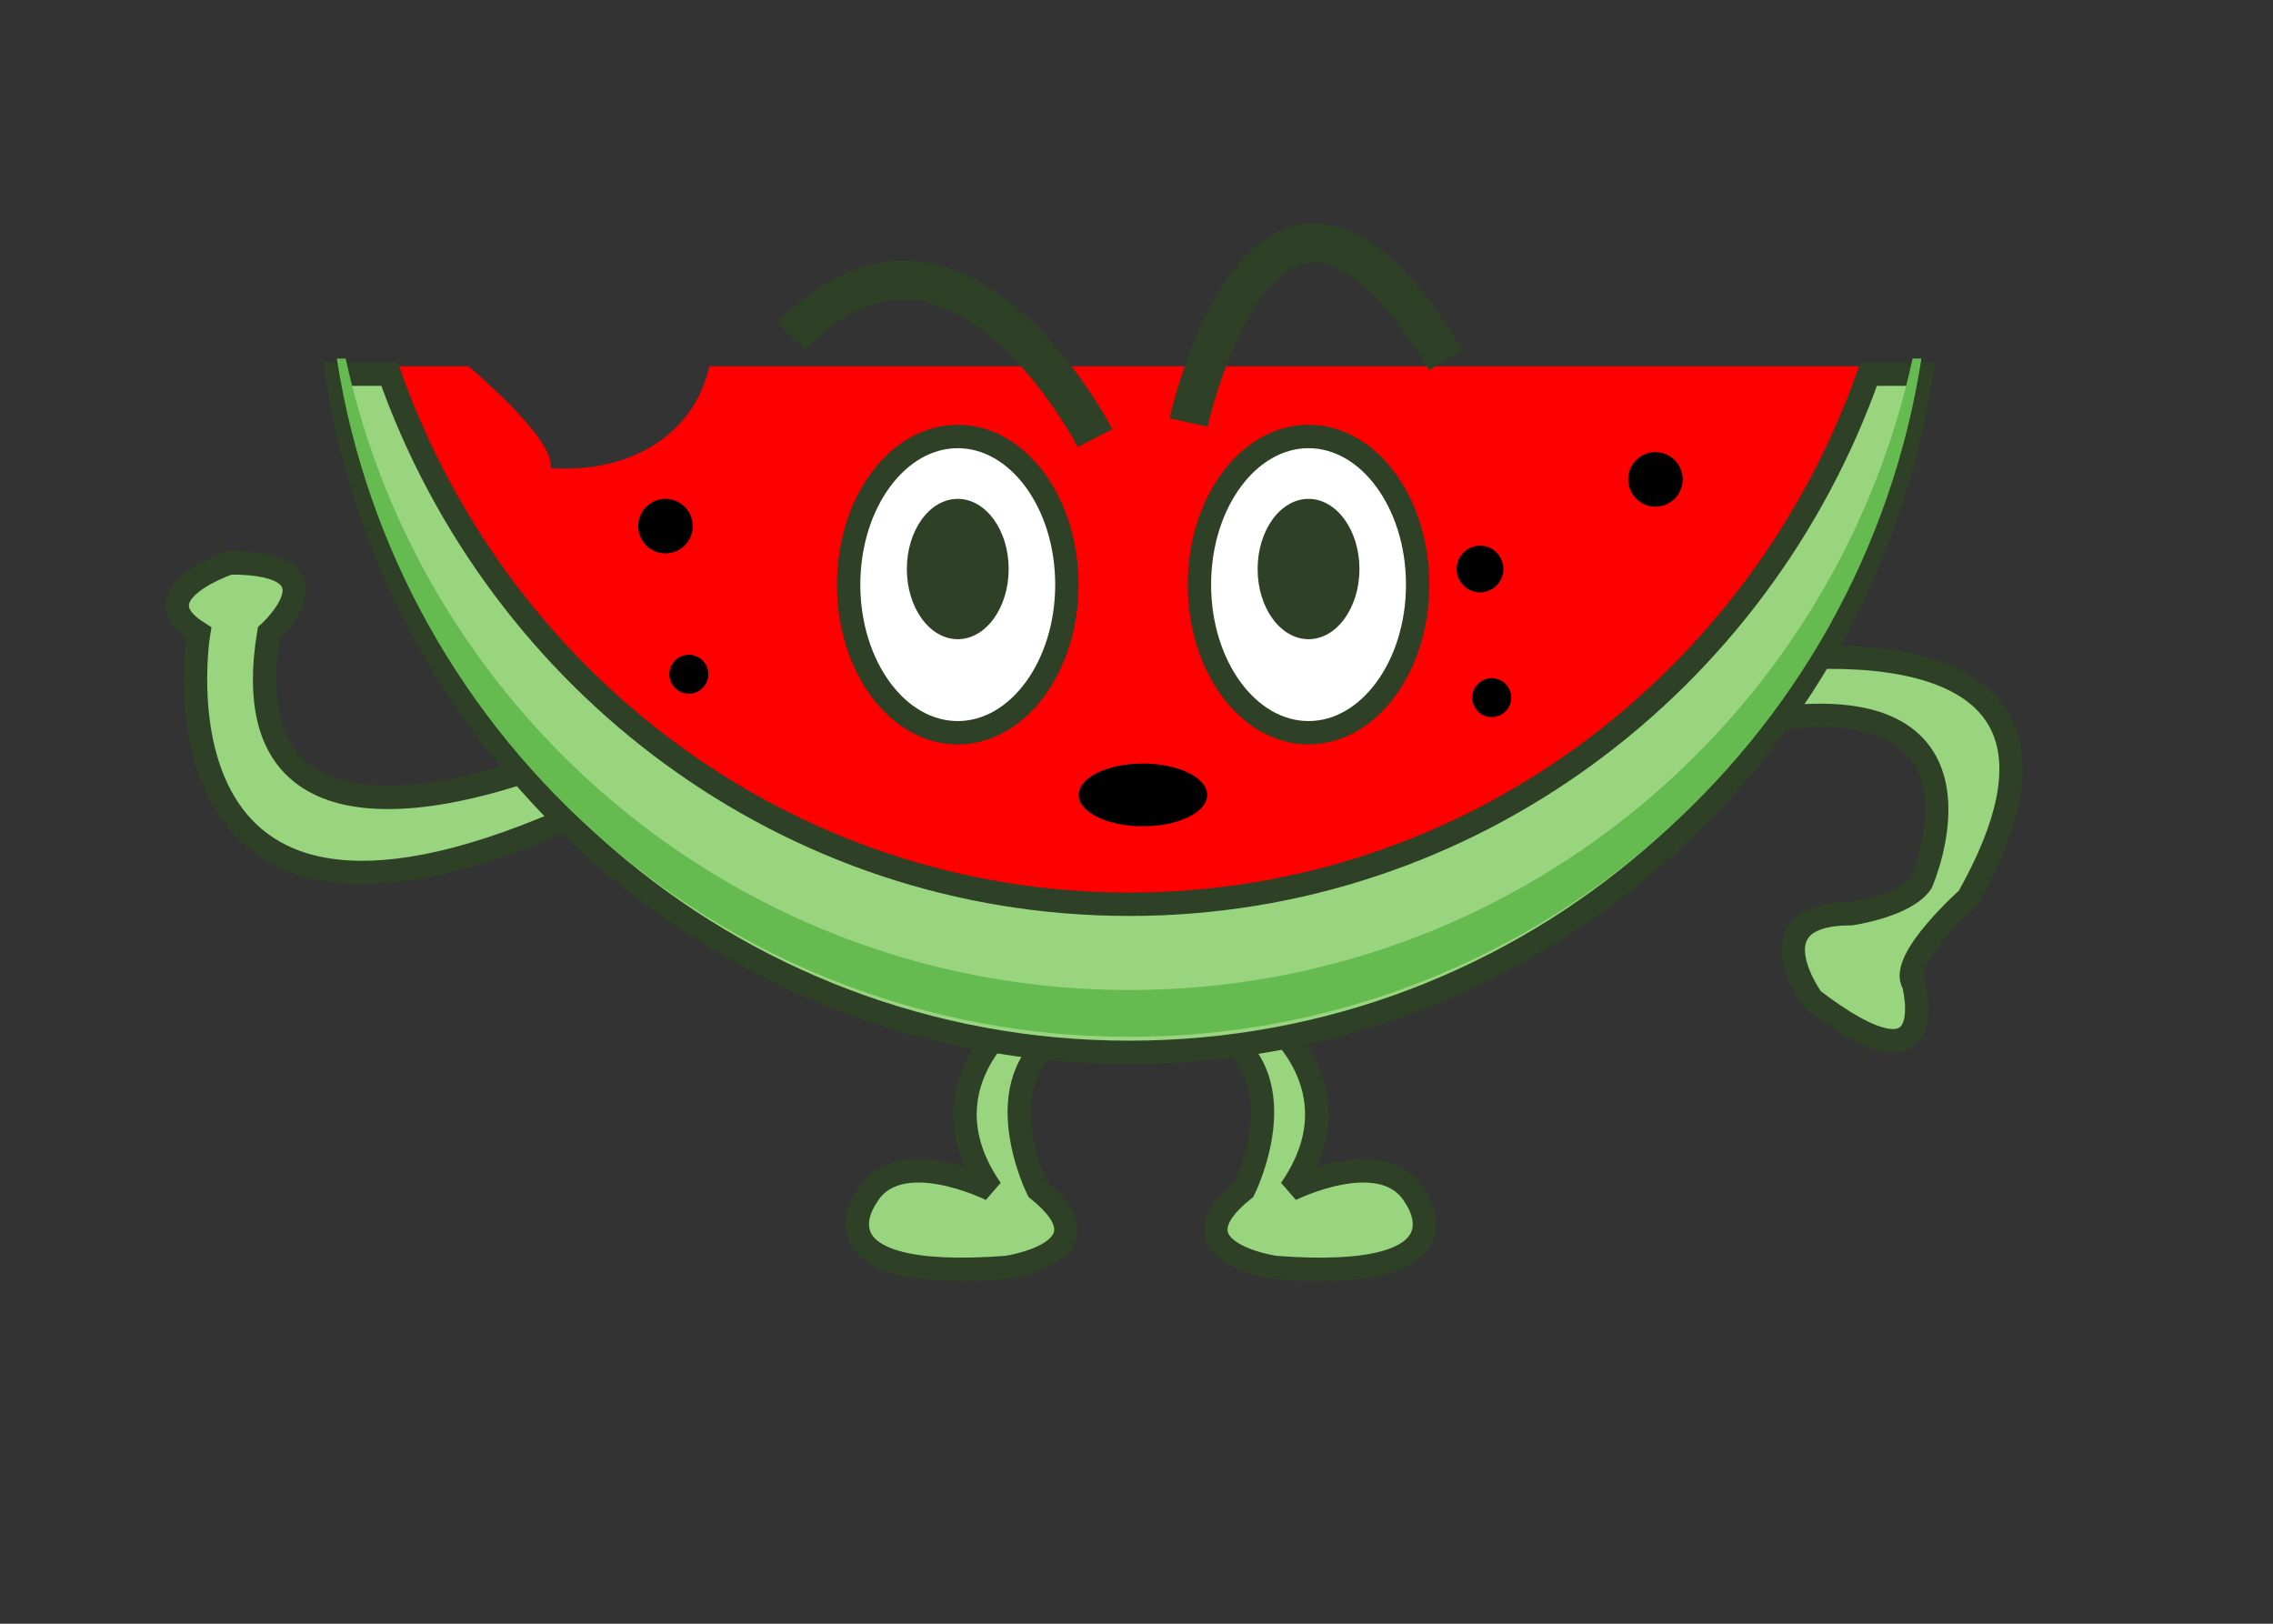 <?xml version="1.0" encoding="UTF-8" standalone="no"?>
<svg
   xmlns:ns0="http://ns.adobe.com/SaveForWeb/1.0/"
   xmlns:ns="http://ns.adobe.com/Variables/1.0/"
   xmlns:a="http://ns.adobe.com/AdobeSVGViewerExtensions/3.0/"
   xmlns:i="http://ns.adobe.com/AdobeIllustrator/10.0/"
   xmlns:dc="http://purl.org/dc/elements/1.1/"
   xmlns:cc="http://creativecommons.org/ns#"
   xmlns:rdf="http://www.w3.org/1999/02/22-rdf-syntax-ns#"
   xmlns:svg="http://www.w3.org/2000/svg"
   xmlns="http://www.w3.org/2000/svg"
   xmlns:xlink="http://www.w3.org/1999/xlink"
   xmlns:sodipodi="http://sodipodi.sourceforge.net/DTD/sodipodi-0.dtd"
   xmlns:inkscape="http://www.inkscape.org/namespaces/inkscape"
   style="overflow:visible"
   sodipodi:docname="02-西瓜小子-a.svg"
   inkscape:version="1.0 (4035a4fb49, 2020-05-01)"
   version="1.1"
   id="svg2"
   xml:space="preserve"
   enable-background="new 0 0 149.317 92.857"
   overflow="visible"
   viewBox="0 0 744.094 531.496"
   height="531.496"
   width="744.094"
   i:pageBounds="0 595.2754 841.8896 0"
   i:rulerOrigin="0 0"
   i:viewOrigin="346.457 342.4736"><rect x="0" y="0" width="744.094" height="531.496" fill="#333333" stroke="none"/><defs
   id="defs41"><inkscape:perspective
   id="perspective43"
   inkscape:persp3d-origin="74.658501 : 30.952334 : 1"
   inkscape:vp_z="149.317 : 46.428501 : 1"
   inkscape:vp_y="0 : 1000 : 0"
   inkscape:vp_x="0 : 46.428501 : 1"
   sodipodi:type="inkscape:persp3d" />
		
		
		
		
		
		
		
		
		
		
		
		
		
		
		
		
	<inkscape:perspective
   sodipodi:type="inkscape:persp3d"
   inkscape:vp_x="0 : 0.5 : 1"
   inkscape:vp_y="0 : 1000 : 0"
   inkscape:vp_z="1 : 0.5 : 1"
   inkscape:persp3d-origin="0.5 : 0.33333333 : 1"
   id="perspective2841" /><inkscape:perspective
   sodipodi:type="inkscape:persp3d"
   inkscape:vp_x="0 : 0.5 : 1"
   inkscape:vp_y="0 : 1000 : 0"
   inkscape:vp_z="1 : 0.5 : 1"
   inkscape:persp3d-origin="0.5 : 0.33333333 : 1"
   id="perspective2830" /><inkscape:perspective
   sodipodi:type="inkscape:persp3d"
   inkscape:vp_x="0 : 0.5 : 1"
   inkscape:vp_y="0 : 1000 : 0"
   inkscape:vp_z="1 : 0.5 : 1"
   inkscape:persp3d-origin="0.5 : 0.33333333 : 1"
   id="perspective2892" /><inkscape:perspective
   sodipodi:type="inkscape:persp3d"
   inkscape:vp_x="0 : 0.5 : 1"
   inkscape:vp_y="0 : 1000 : 0"
   inkscape:vp_z="1 : 0.5 : 1"
   inkscape:persp3d-origin="0.5 : 0.33333333 : 1"
   id="perspective2828" /><inkscape:perspective
   sodipodi:type="inkscape:persp3d"
   inkscape:vp_x="0 : 0.5 : 1"
   inkscape:vp_y="0 : 1000 : 0"
   inkscape:vp_z="1 : 0.5 : 1"
   inkscape:persp3d-origin="0.5 : 0.33333333 : 1"
   id="perspective2840" /><inkscape:perspective
   sodipodi:type="inkscape:persp3d"
   inkscape:vp_x="0 : 0.5 : 1"
   inkscape:vp_y="0 : 1000 : 0"
   inkscape:vp_z="1 : 0.5 : 1"
   inkscape:persp3d-origin="0.5 : 0.33333333 : 1"
   id="perspective2833" /><inkscape:perspective
   sodipodi:type="inkscape:persp3d"
   inkscape:vp_x="0 : 0.5 : 1"
   inkscape:vp_y="0 : 1000 : 0"
   inkscape:vp_z="1 : 0.5 : 1"
   inkscape:persp3d-origin="0.5 : 0.33333333 : 1"
   id="perspective2880" /><inkscape:perspective
   sodipodi:type="inkscape:persp3d"
   inkscape:vp_x="0 : 0.5 : 1"
   inkscape:vp_y="0 : 1000 : 0"
   inkscape:vp_z="1 : 0.5 : 1"
   inkscape:persp3d-origin="0.5 : 0.33333333 : 1"
   id="perspective2862" /><inkscape:perspective
   sodipodi:type="inkscape:persp3d"
   inkscape:vp_x="0 : 0.5 : 1"
   inkscape:vp_y="0 : 1000 : 0"
   inkscape:vp_z="1 : 0.5 : 1"
   inkscape:persp3d-origin="0.5 : 0.33333333 : 1"
   id="perspective2834" /><inkscape:perspective
   sodipodi:type="inkscape:persp3d"
   inkscape:vp_x="0 : 0.5 : 1"
   inkscape:vp_y="0 : 1000 : 0"
   inkscape:vp_z="1 : 0.5 : 1"
   inkscape:persp3d-origin="0.5 : 0.33333333 : 1"
   id="perspective2833-1" /><inkscape:perspective
   sodipodi:type="inkscape:persp3d"
   inkscape:vp_x="0 : 0.5 : 1"
   inkscape:vp_y="0 : 1000 : 0"
   inkscape:vp_z="1 : 0.5 : 1"
   inkscape:persp3d-origin="0.5 : 0.33333333 : 1"
   id="perspective2827" /><inkscape:perspective
   sodipodi:type="inkscape:persp3d"
   inkscape:vp_x="0 : 0.5 : 1"
   inkscape:vp_y="0 : 1000 : 0"
   inkscape:vp_z="1 : 0.5 : 1"
   inkscape:persp3d-origin="0.5 : 0.33333333 : 1"
   id="perspective2871" /><inkscape:perspective
   sodipodi:type="inkscape:persp3d"
   inkscape:vp_x="0 : 0.5 : 1"
   inkscape:vp_y="0 : 1000 : 0"
   inkscape:vp_z="1 : 0.5 : 1"
   inkscape:persp3d-origin="0.5 : 0.33333333 : 1"
   id="perspective2835" /><inkscape:perspective
   sodipodi:type="inkscape:persp3d"
   inkscape:vp_x="0 : 0.5 : 1"
   inkscape:vp_y="0 : 1000 : 0"
   inkscape:vp_z="1 : 0.5 : 1"
   inkscape:persp3d-origin="0.5 : 0.33333333 : 1"
   id="perspective2850" /><inkscape:perspective
   sodipodi:type="inkscape:persp3d"
   inkscape:vp_x="0 : 0.5 : 1"
   inkscape:vp_y="0 : 1000 : 0"
   inkscape:vp_z="1 : 0.5 : 1"
   inkscape:persp3d-origin="0.5 : 0.33333333 : 1"
   id="perspective2973" /><linearGradient
   y2="138.103"
   x2="146.033"
   y1="175.808"
   x1="157.173"
   gradientUnits="userSpaceOnUse"
   id="XMLID_4_"><stop
     id="stop303"
     style="stop-color:#6EBB1F"
     offset="0" /><stop
     id="stop305"
     style="stop-color:#2A9B2E"
     offset="1" /><a:midPointStop
     style="stop-color:#6EBB1F"
     offset="0" /><a:midPointStop
     style="stop-color:#6EBB1F"
     offset="0.5" /><a:midPointStop
     style="stop-color:#2A9B2E"
     offset="1" /></linearGradient><linearGradient
   y2="165.81"
   x2="306.839"
   y1="165.81"
   x1="306.839"
   gradientUnits="userSpaceOnUse"
   id="XMLID_3_"><stop
     id="stop296"
     style="stop-color:#6EBB1F"
     offset="0" /><stop
     id="stop298"
     style="stop-color:#2A9B2E"
     offset="1" /><a:midPointStop
     style="stop-color:#6EBB1F"
     offset="0" /><a:midPointStop
     style="stop-color:#6EBB1F"
     offset="0.5" /><a:midPointStop
     style="stop-color:#2A9B2E"
     offset="1" /></linearGradient><linearGradient
   y2="125.935"
   x2="142.368"
   y1="169.571"
   x1="155.26"
   gradientUnits="userSpaceOnUse"
   id="XMLID_2_"><stop
     id="stop17"
     style="stop-color:#CCE70B"
     offset="0" /><stop
     id="stop19"
     style="stop-color:#57B124"
     offset="1" /><a:midPointStop
     style="stop-color:#CCE70B"
     offset="0" /><a:midPointStop
     style="stop-color:#CCE70B"
     offset="0.5" /><a:midPointStop
     style="stop-color:#57B124"
     offset="1" /></linearGradient><linearGradient
   y2="112.987"
   x2="138.786"
   y1="164.807"
   x1="154.097"
   gradientUnits="userSpaceOnUse"
   id="linearGradient3438"
   xlink:href="#XMLID_1_"
   inkscape:collect="always" /><linearGradient
   y2="112.987"
   x2="138.786"
   y1="164.807"
   x1="154.097"
   gradientUnits="userSpaceOnUse"
   id="XMLID_1_"><stop
     id="stop10"
     style="stop-color:#6EBB1F"
     offset="0" /><stop
     id="stop12"
     style="stop-color:#2A9B2E"
     offset="1" /><a:midPointStop
     style="stop-color:#6EBB1F"
     offset="0" /><a:midPointStop
     style="stop-color:#6EBB1F"
     offset="0.5" /><a:midPointStop
     style="stop-color:#2A9B2E"
     offset="1" /></linearGradient><inkscape:perspective
   sodipodi:type="inkscape:persp3d"
   inkscape:vp_x="0 : 0.5 : 1"
   inkscape:vp_y="0 : 1000 : 0"
   inkscape:vp_z="1 : 0.5 : 1"
   inkscape:persp3d-origin="0.5 : 0.33333333 : 1"
   id="perspective2866" /><linearGradient
   id="XMLID_3_-1"
   gradientUnits="userSpaceOnUse"
   x1="77.058"
   y1="187.988"
   x2="30.029"
   y2="104.996"><stop
     offset="0.006"
     style="stop-color:#D9F1F7"
     id="stop74" /><stop
     offset="0.327"
     style="stop-color:#CCECF4"
     id="stop76" /><stop
     offset="0.914"
     style="stop-color:#ABE0EC"
     id="stop78" /><stop
     offset="1"
     style="stop-color:#A6DEEB"
     id="stop80" /><a:midPointStop
     offset="0.006"
     style="stop-color:#D9F1F7" /><a:midPointStop
     offset="0.573"
     style="stop-color:#D9F1F7" /><a:midPointStop
     offset="1"
     style="stop-color:#A6DEEB" /></linearGradient><linearGradient
   id="XMLID_2_-7"
   gradientUnits="userSpaceOnUse"
   x1="304.344"
   y1="191.758"
   x2="253.344"
   y2="101.758"><stop
     offset="0.006"
     style="stop-color:#D9F1F7"
     id="stop49" /><stop
     offset="0.327"
     style="stop-color:#CCECF4"
     id="stop51" /><stop
     offset="0.914"
     style="stop-color:#ABE0EC"
     id="stop53" /><stop
     offset="1"
     style="stop-color:#A6DEEB"
     id="stop55" /><a:midPointStop
     offset="0.006"
     style="stop-color:#D9F1F7" /><a:midPointStop
     offset="0.573"
     style="stop-color:#D9F1F7" /><a:midPointStop
     offset="1"
     style="stop-color:#A6DEEB" /></linearGradient><linearGradient
   id="XMLID_1_-4"
   gradientUnits="userSpaceOnUse"
   x1="206.91"
   y1="172.307"
   x2="125.594"
   y2="28.807"><stop
     offset="0.006"
     style="stop-color:#D9F1F7"
     id="stop24" /><stop
     offset="0.327"
     style="stop-color:#CCECF4"
     id="stop26" /><stop
     offset="0.914"
     style="stop-color:#ABE0EC"
     id="stop28" /><stop
     offset="1"
     style="stop-color:#A6DEEB"
     id="stop30" /><a:midPointStop
     offset="0.006"
     style="stop-color:#D9F1F7" /><a:midPointStop
     offset="0.573"
     style="stop-color:#D9F1F7" /><a:midPointStop
     offset="1"
     style="stop-color:#A6DEEB" /></linearGradient><inkscape:perspective
   sodipodi:type="inkscape:persp3d"
   inkscape:vp_x="0 : 0.5 : 1"
   inkscape:vp_y="0 : 1000 : 0"
   inkscape:vp_z="1 : 0.5 : 1"
   inkscape:persp3d-origin="0.5 : 0.33333333 : 1"
   id="perspective2936" /><inkscape:perspective
   sodipodi:type="inkscape:persp3d"
   inkscape:vp_x="0 : 0.5 : 1"
   inkscape:vp_y="0 : 1000 : 0"
   inkscape:vp_z="1 : 0.5 : 1"
   inkscape:persp3d-origin="0.5 : 0.33333333 : 1"
   id="perspective2921" /><inkscape:perspective
   sodipodi:type="inkscape:persp3d"
   inkscape:vp_x="0 : 0.5 : 1"
   inkscape:vp_y="0 : 1000 : 0"
   inkscape:vp_z="1 : 0.5 : 1"
   inkscape:persp3d-origin="0.5 : 0.33333333 : 1"
   id="perspective2906" /><radialGradient
   gradientUnits="userSpaceOnUse"
   gradientTransform="matrix(1,0,-0.182,0.891,308.315,182.198)"
   fy="-66.812"
   fx="-134.996"
   r="10.533"
   cy="-66.812"
   cx="-134.996"
   id="XMLID_1_-0"><stop
     id="stop150"
     style="stop-color:#FFFF41"
     offset="0" /><stop
     id="stop152"
     style="stop-color:#FE9F34"
     offset="1" /><a:midPointStop
     style="stop-color:#FFFF41"
     offset="0" /><a:midPointStop
     style="stop-color:#FFFF41"
     offset="0.5" /><a:midPointStop
     style="stop-color:#FE9F34"
     offset="1" /></radialGradient><inkscape:perspective
   sodipodi:type="inkscape:persp3d"
   inkscape:vp_x="0 : 0.5 : 1"
   inkscape:vp_y="0 : 1000 : 0"
   inkscape:vp_z="1 : 0.5 : 1"
   inkscape:persp3d-origin="0.5 : 0.33333333 : 1"
   id="perspective2840-1" /><inkscape:perspective
   sodipodi:type="inkscape:persp3d"
   inkscape:vp_x="0 : 0.5 : 1"
   inkscape:vp_y="0 : 1000 : 0"
   inkscape:vp_z="1 : 0.5 : 1"
   inkscape:persp3d-origin="0.5 : 0.33333333 : 1"
   id="perspective2841-1" /></defs><sodipodi:namedview
   inkscape:document-rotation="0"
   units="cm"
   inkscape:current-layer="svg2"
   inkscape:window-maximized="1"
   inkscape:window-y="-9"
   inkscape:window-x="-9"
   inkscape:cy="224.75273"
   inkscape:cx="540.71613"
   inkscape:zoom="0.43274077"
   showgrid="false"
   id="namedview39"
   inkscape:window-height="1001"
   inkscape:window-width="1920"
   inkscape:pageshadow="2"
   inkscape:pageopacity="0"
   guidetolerance="10"
   gridtolerance="10"
   objecttolerance="10"
   borderopacity="1"
   bordercolor="#666666"
   pagecolor="#ffffff" />
	
<path
   i:knockout="Off"
   d="M 610.269,119.913 H 232.218 c -5.093,22.464 -25.863,35.088 -51.963,33.314 1.118,-7.436 -14.533,-22.688 -26.848,-33.314 h -24.327 c -1.202,6.693 -1.83,13.502 -1.83,20.415 0,91.606 108.537,165.869 242.424,165.869 133.887,0 242.424,-74.263 242.424,-165.869 0,-6.913 -0.628,-13.721 -1.83,-20.415 z"
   id="path7"
   style="fill:#ff0000" /><path
   i:knockout="Off"
   d="m 570.292,217.405 c 0,0 130.143,-22.966 74.003,76.555 0,0 -22.966,20.415 -17.863,28.07 0,0 10.207,38.277 -33.174,5.104 0,0 -20.415,-28.07 12.759,-28.07 0,0 17.863,-2.552 22.966,-10.207 0,0 28.07,-63.796 -48.485,-53.588 0,0 -17.863,-2.552 -10.207,-17.863 z"
   id="path9"
   style="fill:#99d47f;stroke:#2e4026;stroke-width:7.655" /><path
   i:knockout="Off"
   d="m 190.069,245.476 c 0,0 -117.384,53.588 -102.073,-38.277 0,0 25.518,-22.966 -12.759,-22.966 0,0 -30.622,10.207 -10.207,22.966 0,0 -20.415,122.488 119.936,61.244 0,0 30.622,-2.552 5.104,-22.966 z"
   id="path11"
   style="fill:#99d47f;stroke:#2e4026;stroke-width:7.655" /><path
   i:knockout="Off"
   d="m 332.097,333.215 c 0,0 -30.622,22.966 -7.655,56.14 0,0 -30.622,-15.311 -40.829,2.552 0,0 -20.415,28.07 45.933,22.966 0,0 35.726,-5.104 10.207,-25.518 0,0 -17.863,-35.726 7.655,-51.037 0,0 -7.655,-17.863 -15.311,-5.104 z"
   id="path13"
   style="fill:#99d47f;stroke:#2e4026;stroke-width:7.655" /><path
   i:knockout="Off"
   d="m 414.863,333.215 c 0,0 30.622,22.966 7.655,56.14 0,0 30.622,-15.311 40.829,2.552 0,0 20.415,28.07 -45.933,22.966 0,0 -35.726,-5.104 -10.207,-25.518 0,0 17.863,-35.726 -7.655,-51.037 0,0 7.655,-17.863 15.311,-5.104 z"
   id="path15"
   style="fill:#99d47f;stroke:#2e4026;stroke-width:7.655" /><path
   i:knockout="Off"
   d="m 611.741,122.465 c -35.731,101.17 -130.615,173.524 -242.105,173.524 -111.489,0 -206.374,-72.355 -242.105,-173.524 h -17.268 c 19.46,125.746 128.173,222.009 259.373,222.009 131.197,0 239.913,-96.263 259.373,-222.009 h -17.268 z"
   id="path17"
   style="fill:#99d47f;stroke:#2e4026;stroke-width:7.655" /><path
   i:knockout="Off"
   d="m 316.086,220.71 c 0,4.935 -3.996,8.931 -8.931,8.931 -4.935,0 -8.931,-3.996 -8.931,-8.931 0,-4.93 3.996,-8.931 8.931,-8.931 4.935,0 8.931,4.001 8.931,8.931 z"
   id="path19" /><path
   i:knockout="Off"
   d="m 413.056,178.605 c 0,5.637 -4.57,10.207 -10.207,10.207 -5.637,0 -10.207,-4.57 -10.207,-10.207 0,-5.637 4.57,-10.207 10.207,-10.207 5.637,0 10.207,4.57 10.207,10.207 z"
   id="path21" /><path
   i:knockout="Off"
   d="m 492.163,186.26 c 0,4.231 -3.43,7.655 -7.655,7.655 -4.226,0 -7.655,-3.425 -7.655,-7.655 0,-4.226 3.43,-7.655 7.655,-7.655 4.226,0 7.655,3.43 7.655,7.655 z"
   id="path23" /><path
   i:knockout="Off"
   d="m 494.714,228.366 c 0,3.524 -2.855,6.38 -6.38,6.38 -3.524,0 -6.38,-2.856 -6.38,-6.38 0,-3.524 2.856,-6.38 6.38,-6.38 3.524,0 6.38,2.855 6.38,6.38 z"
   id="path25" /><path
   i:knockout="Off"
   d="m 550.855,156.914 c 0,4.935 -3.999,8.931 -8.931,8.931 -4.933,0 -8.931,-3.996 -8.931,-8.931 0,-4.935 3.999,-8.931 8.931,-8.931 4.933,0 8.931,3.996 8.931,8.931 z"
   id="path27" /><path
   i:knockout="Off"
   d="m 305.879,153.087 c 0,2.82 -2.286,5.104 -5.104,5.104 -2.817,0 -5.104,-2.284 -5.104,-5.104 0,-2.817 2.286,-5.104 5.104,-5.104 2.817,0 5.104,2.286 5.104,5.104 z"
   id="path29" /><path
   i:knockout="Off"
   d="m 231.876,220.71 c 0,3.524 -2.856,6.38 -6.38,6.38 -3.524,0 -6.38,-2.855 -6.38,-6.38 0,-3.524 2.856,-6.38 6.38,-6.38 3.524,0 6.38,2.856 6.38,6.38 z"
   id="path31" /><path
   i:knockout="Off"
   d="m 395.193,260.205 c 0,5.673 -9.424,10.266 -21.047,10.266 -11.624,0 -21.047,-4.596 -21.047,-10.266 0,-5.67 9.424,-10.271 21.047,-10.271 11.624,0 21.047,4.598 21.047,10.271 z"
   id="path33" /><path
   i:knockout="Off"
   d="m 226.772,172.225 c 0,4.935 -3.996,8.931 -8.931,8.931 -4.935,0 -8.931,-3.996 -8.931,-8.931 0,-4.935 3.996,-8.931 8.931,-8.931 4.935,0 8.931,3.996 8.931,8.931 z"
   id="path35" /><path
   i:knockout="Off"
   d="m 369.636,324.059 c -125.815,0 -230.892,-88.541 -256.477,-206.698 h -2.896 c 19.46,125.746 128.173,222.009 259.373,222.009 131.197,0 239.913,-96.263 259.373,-222.009 h -2.896 C 600.528,235.518 495.449,324.059 369.636,324.059 z"
   id="path37"
   style="fill:#66bb50" /><path
   i:knockout="Off"
   d="m 464.092,191.364 c 0,26.779 -15.995,48.485 -35.726,48.485 -19.731,0 -35.726,-21.706 -35.726,-48.485 0,-26.774 15.995,-48.485 35.726,-48.485 19.731,0 35.726,21.711 35.726,48.485 z"
   id="path39"
   style="fill:#ffffff;stroke:#2e4026;stroke-width:7.655" /><path
   i:knockout="Off"
   d="m 349.26,191.364 c 0,26.779 -15.995,48.485 -35.726,48.485 -19.731,0 -35.726,-21.706 -35.726,-48.485 0,-26.774 15.995,-48.485 35.726,-48.485 19.731,0 35.726,21.711 35.726,48.485 z"
   id="path41"
   style="fill:#ffffff;stroke:#2e4026;stroke-width:7.655" /><path
   i:knockout="Off"
   d="m 330.201,186.26 c 0,12.685 -7.462,22.966 -16.666,22.966 -9.204,0 -16.666,-10.281 -16.666,-22.966 0,-12.685 7.462,-22.966 16.666,-22.966 9.204,0 16.666,10.281 16.666,22.966 z"
   id="path43"
   style="fill:#2e4026" /><path
   i:knockout="Off"
   d="m 445.033,186.26 c 0,12.685 -7.462,22.966 -16.666,22.966 -9.204,0 -16.666,-10.281 -16.666,-22.966 0,-12.685 7.462,-22.966 16.666,-22.966 9.204,0 16.666,10.281 16.666,22.966 z"
   id="path45"
   style="fill:#2e4026" /><path
   i:knockout="Off"
   d="m 358.49,143.402 c 0,0 -45.933,-89.314 -99.521,-33.174"
   id="path47"
   style="fill:none;stroke:#2e4026;stroke-width:12.759" /><path
   i:knockout="Off"
   d="m 389.112,138.299 c 0,0 25.518,-117.384 84.21,-20.415"
   id="path49"
   style="fill:none;stroke:#2e4026;stroke-width:12.759" /></svg>
